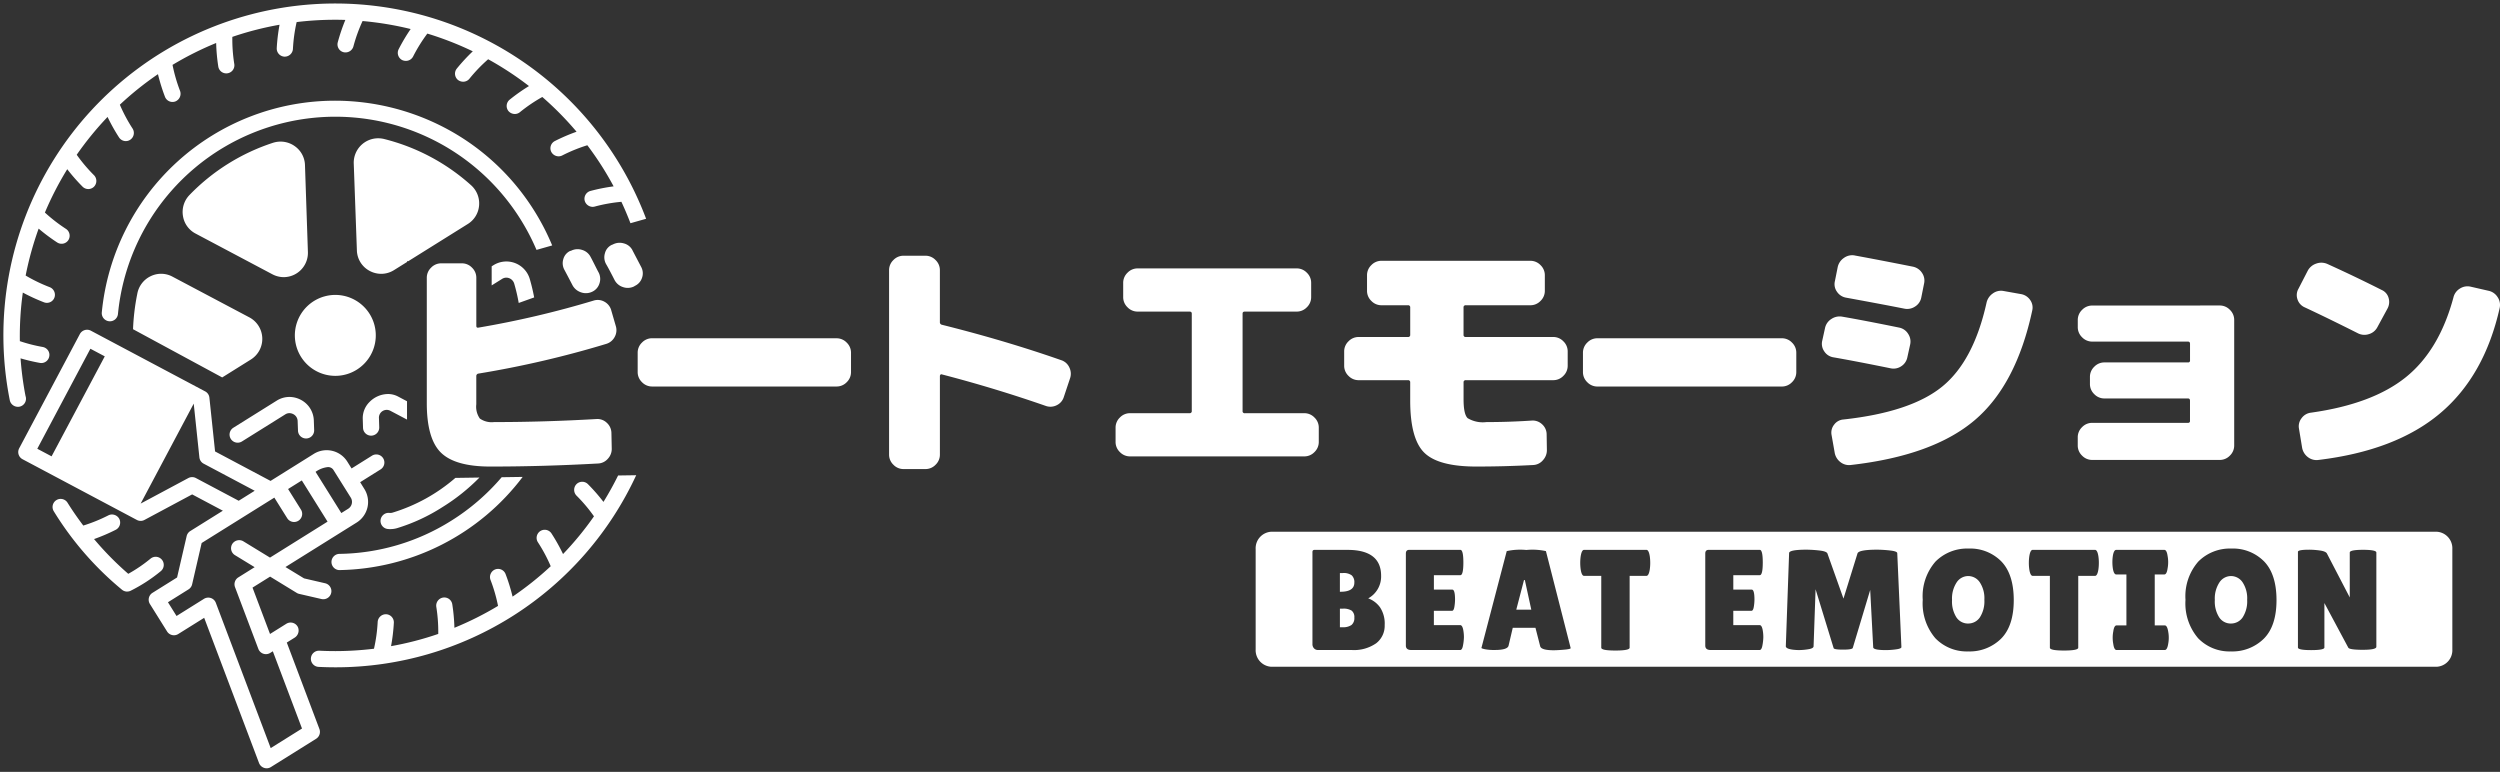 <svg xmlns="http://www.w3.org/2000/svg" width="352.536" height="108.842" viewBox="0 0 352.536 108.842">
  <rect x="0" y="0" width="352.536" height="108.842" fill="#333333" stroke="none"/>
  <g id="logo_wht" transform="translate(-873.968 -318.817)">
    <path id="中マド_3" data-name="中マド 3" d="M-1879.226-7801.185h-164.365a2.333,2.333,0,0,1-2.192-2.447v-14.143a2.334,2.334,0,0,1,2.192-2.449h164.365a2.334,2.334,0,0,1,2.192,2.449v14.143A2.333,2.333,0,0,1-1879.226-7801.185Zm-28.972-16.668a6.28,6.28,0,0,0-4.659,1.835,7.429,7.429,0,0,0-1.806,5.4,7.548,7.548,0,0,0,1.786,5.417,6.146,6.146,0,0,0,4.618,1.855,6.31,6.31,0,0,0,4.63-1.786c1.192-1.184,1.8-3.016,1.8-5.446s-.59-4.269-1.755-5.466A6.165,6.165,0,0,0-1908.2-7817.853Zm-37.056,0a6.289,6.289,0,0,0-4.661,1.835,7.43,7.43,0,0,0-1.8,5.4,7.555,7.555,0,0,0,1.784,5.417,6.155,6.155,0,0,0,4.62,1.855,6.31,6.31,0,0,0,4.63-1.786c1.192-1.184,1.8-3.017,1.8-5.446s-.591-4.267-1.756-5.466A6.163,6.163,0,0,0-1945.254-7817.853Zm9.048.183c-.228,0-.391.312-.485.926a6.632,6.632,0,0,0-.061.909,6.577,6.577,0,0,0,.061.907c.094.616.257.928.485.928h2.42v10.127c0,.268.672.4,2,.4s2-.136,2-.4V-7814h2.361c.227,0,.389-.312.483-.928a6.558,6.558,0,0,0,.061-.907,6.612,6.612,0,0,0-.061-.909c-.094-.615-.256-.926-.483-.926Zm-63.261,0c-.228,0-.391.312-.485.926a6.612,6.612,0,0,0-.061.909,6.558,6.558,0,0,0,.061.907c.093.616.256.928.485.928h2.42v10.127c0,.268.672.4,2,.4s2-.136,2-.4V-7814h2.361c.227,0,.389-.312.483-.928a6.577,6.577,0,0,0,.061-.907,6.632,6.632,0,0,0-.061-.909c-.094-.615-.256-.926-.483-.926Zm-10.066,10.993h3.207l.665,2.6c.094.375.732.565,1.9.565.36,0,.842-.026,1.474-.081.615-.052.926-.127.926-.222l-3.49-13.677a8.9,8.9,0,0,0-2.763-.161,8.9,8.9,0,0,0-2.763.161l-3.57,13.658c0,.039.156.1.463.171a6.725,6.725,0,0,0,1.433.112c1.2,0,1.855-.21,1.937-.626l.585-2.5Zm112.32-11.014c-1.057,0-1.594.1-1.594.3v13.495c0,.241.627.363,1.865.363s1.866-.122,1.866-.363v-6.274l3.37,6.294c.107.2.8.3,2.057.3s1.9-.143,1.9-.424v-13.292c0-.254-.631-.383-1.876-.383s-1.874.129-1.874.383v6.333l-3.229-6.211c-.121-.2-.463-.34-1.019-.414A11.227,11.227,0,0,0-1897.213-7817.692Zm-61.912,5.675h0l.424,8.082c0,.268.6.4,1.8.4a10.789,10.789,0,0,0,1.391-.1c.522-.067.787-.175.787-.322l-.585-13.234c0-.189-.34-.317-1.038-.393a17.066,17.066,0,0,0-1.786-.112c-1.728,0-2.664.177-2.783.526l-1.978,6.373-2.259-6.353c-.081-.216-.463-.358-1.17-.434a17.2,17.2,0,0,0-1.776-.112c-1.633,0-2.461.163-2.461.484l-.463,13.112c-.014.241.305.411.948.5a7.171,7.171,0,0,0,.958.061,8.7,8.7,0,0,0,1.242-.112c.494-.074.752-.213.765-.412l.283-8.051,2.542,8.292c.027.147.475.222,1.331.222s1.319-.081,1.372-.241Zm34.74,5c-.229,0-.385.292-.465.868a4.727,4.727,0,0,0-.08.868,4.685,4.685,0,0,0,.08.865c.08.577.237.87.465.87h6.8c.227,0,.389-.292.483-.87a4.524,4.524,0,0,0,.08-.865,4.565,4.565,0,0,0-.08-.868c-.094-.576-.256-.868-.483-.868H-1919v-7.183h1.352c.227,0,.383-.291.463-.865a4.725,4.725,0,0,0,.08-.87,4.675,4.675,0,0,0-.08-.866c-.08-.575-.236-.867-.463-.867h-6.779c-.229,0-.391.292-.483.867a5.979,5.979,0,0,0-.061.866,6.043,6.043,0,0,0,.061.87c.092.574.254.865.483.865h1.433v7.183Zm-57.532-10.651c-.309,0-.465.176-.465.524v12.971c0,.416.258.626.767.626h6.9c.188,0,.324-.231.4-.687a6.751,6.751,0,0,0,.12-1.119,5.394,5.394,0,0,0-.059-.818c-.083-.6-.235-.887-.465-.887h-3.711v-2.018h2.561c.161,0,.273-.193.334-.575a6.472,6.472,0,0,0,.09-1c0-.937-.129-1.411-.383-1.411h-2.6v-2.037h3.731c.281,0,.424-.6.424-1.786s-.143-1.784-.424-1.784Zm-42.222,0c-.307,0-.463.176-.463.524v12.971c0,.416.258.626.765.626h6.9c.188,0,.324-.231.4-.687a6.7,6.7,0,0,0,.122-1.119,5.394,5.394,0,0,0-.061-.818c-.08-.589-.237-.887-.465-.887h-3.711v-2.018h2.563c.16,0,.271-.193.332-.575a6.472,6.472,0,0,0,.09-1c0-.937-.129-1.411-.383-1.411h-2.6v-2.037h3.733c.281,0,.424-.6.424-1.786s-.143-1.784-.424-1.784Zm-13.273,0a.418.418,0,0,0-.292.071.422.422,0,0,0-.071.292v12.91a.852.852,0,0,0,.222.614.747.747,0,0,0,.565.234h4.759a5.468,5.468,0,0,0,3.44-.95,3.113,3.113,0,0,0,1.2-2.571,4.144,4.144,0,0,0-.665-2.512,3.592,3.592,0,0,0-1.655-1.25,3.513,3.513,0,0,0,1.817-3.187c0-2.422-1.589-3.65-4.722-3.65Zm3.872,10.912h-.363v-2.622h.424a2.1,2.1,0,0,1,1.24.283,1.171,1.171,0,0,1,.373.989,1.246,1.246,0,0,1-.4,1.028A2.048,2.048,0,0,1-2033.541-7806.758Zm125.282-.524a1.948,1.948,0,0,1-1.643-.858,4.141,4.141,0,0,1-.626-2.461,4.139,4.139,0,0,1,.656-2.491,1.963,1.963,0,0,1,1.623-.887,1.98,1.98,0,0,1,1.625.866,4.075,4.075,0,0,1,.656,2.483,4.166,4.166,0,0,1-.636,2.48A1.969,1.969,0,0,1-1908.259-7807.282Zm-37.056,0a1.955,1.955,0,0,1-1.645-.858,4.153,4.153,0,0,1-.624-2.461,4.137,4.137,0,0,1,.656-2.491,1.958,1.958,0,0,1,1.623-.887,1.973,1.973,0,0,1,1.623.866,4.073,4.073,0,0,1,.656,2.483,4.17,4.17,0,0,1-.634,2.48A1.97,1.97,0,0,1-1945.315-7807.282Zm-61.6-1.957h-2.118l1.089-4.176h.12l.908,4.175Zm-26.89-2.522h-.1v-2.642h.424a1.9,1.9,0,0,1,1.24.322,1.3,1.3,0,0,1,.373,1.029C-2031.866-7812.2-2032.517-7811.761-2033.8-7811.761Z" transform="translate(3096.817 8214.024)" fill="#fff"/>
    <path id="中マド_3_-_アウトライン" data-name="中マド 3 - アウトライン" d="M-1879.226-7800.685h-164.365a2.832,2.832,0,0,1-2.692-2.947v-14.143a2.833,2.833,0,0,1,2.692-2.949h164.365a2.833,2.833,0,0,1,2.692,2.949v14.143A2.832,2.832,0,0,1-1879.226-7800.685Zm-164.365-19.039a1.837,1.837,0,0,0-1.692,1.949v14.143a1.835,1.835,0,0,0,1.692,1.947h164.365a1.835,1.835,0,0,0,1.692-1.947v-14.143a1.837,1.837,0,0,0-1.692-1.949Zm135.332,16.875a6.629,6.629,0,0,1-4.979-2.008,8.024,8.024,0,0,1-1.926-5.763,7.9,7.9,0,0,1,1.949-5.748,6.762,6.762,0,0,1,5.016-1.984,6.648,6.648,0,0,1,4.969,1.957c1.258,1.294,1.9,3.25,1.9,5.814s-.654,4.52-1.943,5.8A6.793,6.793,0,0,1-1908.259-7802.849Zm.061-14.5a5.8,5.8,0,0,0-4.3,1.686,6.958,6.958,0,0,0-1.662,5.047,7.076,7.076,0,0,0,1.646,5.07,5.663,5.663,0,0,0,4.258,1.7,5.826,5.826,0,0,0,4.277-1.641c1.094-1.086,1.648-2.8,1.648-5.092a7.129,7.129,0,0,0-1.613-5.117A5.684,5.684,0,0,0-1908.2-7817.353Zm-37.117,14.5a6.637,6.637,0,0,1-4.98-2.008,8.029,8.029,0,0,1-1.924-5.763,7.9,7.9,0,0,1,1.947-5.748,6.772,6.772,0,0,1,5.018-1.984,6.646,6.646,0,0,1,4.967,1.957c1.259,1.3,1.9,3.251,1.9,5.814s-.654,4.52-1.943,5.8A6.792,6.792,0,0,1-1945.315-7802.849Zm.061-14.5a5.806,5.806,0,0,0-4.305,1.686,6.957,6.957,0,0,0-1.66,5.046,7.084,7.084,0,0,0,1.645,5.07,5.674,5.674,0,0,0,4.26,1.7,5.826,5.826,0,0,0,4.277-1.641c1.094-1.087,1.648-2.8,1.648-5.092A7.128,7.128,0,0,0-1941-7815.7,5.681,5.681,0,0,0-1945.254-7817.353Zm13.465,14.384a8.548,8.548,0,0,1-1.6-.111c-.412-.083-.9-.289-.9-.793v-9.627h-1.92c-.774,0-.928-1.019-.979-1.353v-.006a7.072,7.072,0,0,1-.066-.976,7.144,7.144,0,0,1,.066-.978v-.006c.051-.334.206-1.351.979-1.351h8.775c.771,0,.926,1.017.977,1.351v.006a7.109,7.109,0,0,1,.066.978,7.042,7.042,0,0,1-.066.976v.006c-.051.334-.205,1.353-.977,1.353h-1.861v9.627c0,.278-.156.642-.9.793A8.534,8.534,0,0,1-1931.789-7802.969Zm-1.5-1.114a6.352,6.352,0,0,0,1.5.114,6.338,6.338,0,0,0,1.5-.114V-7814.5h2.726a2.114,2.114,0,0,0,.123-.5,6.077,6.077,0,0,0,.056-.835,6.125,6.125,0,0,0-.056-.836,2.12,2.12,0,0,0-.123-.5h-8.507a2.1,2.1,0,0,0-.123.5,6.136,6.136,0,0,0-.056.836,6.075,6.075,0,0,0,.056.834,2.1,2.1,0,0,0,.123.5h2.787Zm-61.763,1.114a8.548,8.548,0,0,1-1.6-.111c-.412-.083-.9-.289-.9-.793v-9.627h-1.92c-.774,0-.928-1.019-.979-1.353v-.006a7.047,7.047,0,0,1-.066-.976,7.114,7.114,0,0,1,.066-.978v-.006c.051-.334.206-1.351.979-1.351h8.775c.771,0,.926,1.017.977,1.351v.006a7.139,7.139,0,0,1,.066.978,7.072,7.072,0,0,1-.066.976v.006c-.051.334-.206,1.353-.977,1.353h-1.861v9.627c0,.278-.156.642-.9.793A8.534,8.534,0,0,1-1995.05-7802.969Zm-1.5-1.114a6.352,6.352,0,0,0,1.5.114,6.337,6.337,0,0,0,1.5-.114V-7814.5h2.726a2.113,2.113,0,0,0,.123-.5,6.075,6.075,0,0,0,.056-.834,6.131,6.131,0,0,0-.056-.836,2.111,2.111,0,0,0-.123-.5h-8.507a2.091,2.091,0,0,0-.123.5,6.1,6.1,0,0,0-.056.836,6.063,6.063,0,0,0,.056.834,2.09,2.09,0,0,0,.123.5h2.787Zm-7.218,1.073c-.921,0-2.17-.1-2.381-.944l-.568-2.224h-2.422l-.493,2.109c-.189.914-1.474,1.02-2.426,1.02a7.069,7.069,0,0,1-1.549-.125c-.378-.091-.847-.2-.847-.657v-.064l.016-.062,3.562-13.625c.029-.171.151-.395.575-.469a5.162,5.162,0,0,1,.572-.058c.47-.027,1.16-.041,2.108-.041s1.638.013,2.108.041a5.165,5.165,0,0,1,.572.058c.425.075.547.3.575.471l3.5,13.706v.063c0,.6-.767.667-1.384.72C-2002.9-7803.037-2003.392-7803.01-2003.766-7803.01Zm-1.418-1.214c.053.041.342.214,1.418.214.345,0,.813-.026,1.431-.079.156-.013.278-.027.372-.04l-3.307-12.961c-.276-.027-.909-.061-2.349-.061s-2.076.034-2.351.062l-3.384,12.946a6.268,6.268,0,0,0,1.3.094c1.152,0,1.413-.2,1.45-.238h0l.586-2.506.093-.381h3.988Zm108.241,1.194a8.235,8.235,0,0,1-1.492-.1c-.4-.077-.873-.272-.873-.763v-13.495c0-.258.14-.592.807-.719a7.238,7.238,0,0,1,1.287-.085,11.717,11.717,0,0,1,1.529.116,1.764,1.764,0,0,1,1.381.652l.015.027,2.285,4.4v-4.287c0-.273.151-.629.871-.776a7.922,7.922,0,0,1,1.5-.106,7.938,7.938,0,0,1,1.505.106c.72.147.871.5.871.776V-7804c0,.279-.15.646-.867.806a7.367,7.367,0,0,1-1.529.119c-1.846,0-2.3-.2-2.5-.567l-2.429-4.537v4.281c0,.271-.151.623-.873.763A8.248,8.248,0,0,1-1896.942-7803.03Zm-1.365-1.095a6.556,6.556,0,0,0,1.365.095,6.572,6.572,0,0,0,1.366-.095v-8.036l4.262,7.961a6.231,6.231,0,0,0,1.664.128,5.462,5.462,0,0,0,1.4-.115v-12.883a6.147,6.147,0,0,0-1.376-.1,6.178,6.178,0,0,0-1.374.1v8.161l-4.154-7.991a1.509,1.509,0,0,0-.66-.185,10.732,10.732,0,0,0-1.4-.107,6.4,6.4,0,0,0-1.094.066Zm-58.6,1.095c-.8,0-2.278,0-2.3-.889l-.273-5.206-1.637,5.448c-.161.489-.8.585-1.847.585-.913,0-1.68-.045-1.814-.594l-1.663-5.424-.179,5.089c-.032.465-.432.759-1.19.873a9.215,9.215,0,0,1-1.317.117,7.68,7.68,0,0,1-1.024-.065h-.006c-.94-.137-1.4-.48-1.375-1.021l.463-13.1c.006-.426.349-.71,1.021-.842a10.641,10.641,0,0,1,1.94-.131,17.658,17.658,0,0,1,1.829.115c.671.072,1.384.218,1.585.756l0,.007,1.756,4.938,1.537-4.951c.177-.519.8-.865,3.256-.865a17.537,17.537,0,0,1,1.839.115c.479.051,1.472.158,1.485.875l.585,13.248c0,.661-.889.775-1.224.818A11.275,11.275,0,0,1-1956.9-7803.03Zm-1.306-1.106a5.207,5.207,0,0,0,1.306.106,10.279,10.279,0,0,0,1.326-.1,3.024,3.024,0,0,0,.342-.06l-.565-12.791a3.474,3.474,0,0,0-.6-.1,16.58,16.58,0,0,0-1.732-.109,5.809,5.809,0,0,0-2.329.248l-2.4,7.733-2.739-7.7a2.331,2.331,0,0,0-.775-.168,16.711,16.711,0,0,0-1.723-.109,6.978,6.978,0,0,0-1.967.167l-.453,12.816a2.184,2.184,0,0,0,.512.123,6.732,6.732,0,0,0,.889.056,8.181,8.181,0,0,0,1.168-.106,1.749,1.749,0,0,0,.345-.08l.382-10.884,3.359,10.958a5.6,5.6,0,0,0,.909.051,4.983,4.983,0,0,0,.946-.061l2.543-8.463.824.2Zm40.623,1.087h-6.8c-.515,0-.838-.434-.959-1.289a5.2,5.2,0,0,1-.087-.946,5.224,5.224,0,0,1,.087-.948c.121-.854.444-1.288.959-1.288h.891v-6.183h-.933c-.511,0-.84-.433-.977-1.286V-7815a6.549,6.549,0,0,1-.066-.942,6.469,6.469,0,0,1,.066-.938v-.006c.136-.855.465-1.289.977-1.289h6.779c.514,0,.836.433.957,1.286a5.186,5.186,0,0,1,.087.947,5.231,5.231,0,0,1-.087.95c-.121.853-.443,1.285-.957,1.285h-.852v6.183h.913c.507,0,.836.431.975,1.28a5.075,5.075,0,0,1,.088.956,5.033,5.033,0,0,1-.088.954C-1916.752-7803.48-1917.08-7803.049-1917.587-7803.049Zm-6.667-1h6.541a1.9,1.9,0,0,0,.116-.45l0-.016a4.024,4.024,0,0,0,.071-.77,4.064,4.064,0,0,0-.071-.772l0-.015a1.877,1.877,0,0,0-.115-.448h-1.787v-8.183h1.72a1.891,1.891,0,0,0,.1-.434l0-.023a4.22,4.22,0,0,0,.072-.777,4.175,4.175,0,0,0-.072-.773l0-.024a1.9,1.9,0,0,0-.1-.436h-6.522a1.852,1.852,0,0,0-.114.444,5.479,5.479,0,0,0-.055.789,5.54,5.54,0,0,0,.055.794,1.84,1.84,0,0,0,.113.44h1.808v8.183h-1.76a1.882,1.882,0,0,0-.1.437l0,.023a4.231,4.231,0,0,0-.072.776,4.2,4.2,0,0,0,.072.773l0,.023A1.887,1.887,0,0,0-1924.254-7804.049Zm-50.463,1h-6.9a1.111,1.111,0,0,1-1.267-1.126v-12.971a.933.933,0,0,1,.965-1.024h7.22c.226,0,.632.108.8.833a6.615,6.615,0,0,1,.12,1.452,6.622,6.622,0,0,1-.12,1.453c-.172.725-.578.833-.8.833h-3.231v1.037h2.1c.214,0,.6.094.769.724a4.736,4.736,0,0,1,.114,1.188,6.961,6.961,0,0,1-.1,1.078c-.131.824-.522,1-.827,1h-2.061v1.018h3.211c.775,0,.914.987.96,1.315a5.9,5.9,0,0,1,.064.89,7.228,7.228,0,0,1-.127,1.205C-1973.949-7803.419-1974.251-7803.049-1974.717-7803.049Zm-7.154-1.041a.519.519,0,0,0,.256.041h6.743a1.691,1.691,0,0,0,.068-.274,6.27,6.27,0,0,0,.112-1.032,4.9,4.9,0,0,0-.053-.742v-.007a2.059,2.059,0,0,0-.1-.456h-4.078v-3.018h2.87c.01-.038.021-.088.031-.153a5.989,5.989,0,0,0,.084-.921,3.923,3.923,0,0,0-.075-.911h-2.91v-3.037h4.046a4.985,4.985,0,0,0,.109-1.286,4.966,4.966,0,0,0-.109-1.284h-7c0,.007,0,.015,0,.024v12.971a.216.216,0,0,0,.012.085Zm-35.067,1.041h-6.9a1.11,1.11,0,0,1-1.265-1.126v-12.971a.932.932,0,0,1,.963-1.024h7.223c.226,0,.632.108.8.833a6.6,6.6,0,0,1,.12,1.452,6.614,6.614,0,0,1-.12,1.453c-.172.725-.577.833-.8.833h-3.233v1.037h2.1c.214,0,.6.094.769.724a4.736,4.736,0,0,1,.114,1.188,6.961,6.961,0,0,1-.1,1.078c-.131.824-.521,1-.825,1h-2.063v1.018h3.211c.517,0,.84.443.96,1.316a5.9,5.9,0,0,1,.066.89,7.167,7.167,0,0,1-.129,1.205C-2016.171-7803.419-2016.472-7803.049-2016.939-7803.049Zm-7.152-1.041a.518.518,0,0,0,.254.041h6.743a1.694,1.694,0,0,0,.068-.274,6.235,6.235,0,0,0,.114-1.032,4.9,4.9,0,0,0-.055-.742v-.009a1.965,1.965,0,0,0-.1-.455h-4.077v-3.018h2.87c.01-.038.021-.088.031-.153a5.989,5.989,0,0,0,.084-.921,3.923,3.923,0,0,0-.075-.911h-2.91v-3.037h4.048a4.979,4.979,0,0,0,.109-1.286,4.975,4.975,0,0,0-.109-1.284h-7c0,.007,0,.015,0,.024v12.971a.217.217,0,0,0,.012.085Zm-8.138,1.041h-4.759a1.245,1.245,0,0,1-.928-.39,1.35,1.35,0,0,1-.359-.958v-12.91a.9.9,0,0,1,.217-.646.879.879,0,0,1,.646-.217h4.6c4.316,0,5.222,2.257,5.222,4.15a3.991,3.991,0,0,1-1.36,3.107,4.215,4.215,0,0,1,1.1,1.031,4.619,4.619,0,0,1,.765,2.812,3.591,3.591,0,0,1-1.39,2.963A5.943,5.943,0,0,1-2032.229-7803.049Zm-5.046-14.121v12.773a.348.348,0,0,0,.082.268.248.248,0,0,0,.205.081h4.759a5,5,0,0,0,3.131-.843,2.6,2.6,0,0,0,1.009-2.178,3.672,3.672,0,0,0-.566-2.212,3.1,3.1,0,0,0-1.426-1.08l-.984-.36.9-.539a3.006,3.006,0,0,0,1.575-2.759,2.747,2.747,0,0,0-.992-2.338,5.286,5.286,0,0,0-3.23-.812Zm3.735,10.912h-.863v-3.622h.924a2.516,2.516,0,0,1,1.543.385,1.635,1.635,0,0,1,.57,1.387,1.713,1.713,0,0,1-.589,1.418A2.512,2.512,0,0,1-2033.541-7806.258Zm.137-2.622v1.619a1.407,1.407,0,0,0,.824-.211.787.787,0,0,0,.213-.637c0-.171-.023-.476-.174-.59A1.505,1.505,0,0,0-2033.4-7808.88Zm125.145,2.1a2.454,2.454,0,0,1-2.047-1.063,4.614,4.614,0,0,1-.722-2.755,4.614,4.614,0,0,1,.754-2.788,2.468,2.468,0,0,1,2.025-1.09,2.487,2.487,0,0,1,2.024,1.064,4.548,4.548,0,0,1,.757,2.785,4.639,4.639,0,0,1-.733,2.776A2.476,2.476,0,0,1-1908.259-7806.782Zm.01-6.7a1.47,1.47,0,0,0-1.221.684,3.666,3.666,0,0,0-.558,2.194,3.673,3.673,0,0,0,.53,2.166,1.454,1.454,0,0,0,1.239.653,1.475,1.475,0,0,0,1.251-.663,3.7,3.7,0,0,0,.539-2.185,3.607,3.607,0,0,0-.555-2.182A1.485,1.485,0,0,0-1908.249-7813.479Zm-37.066,6.7a2.462,2.462,0,0,1-2.048-1.062,4.627,4.627,0,0,1-.721-2.756,4.614,4.614,0,0,1,.754-2.789,2.464,2.464,0,0,1,2.025-1.089,2.48,2.48,0,0,1,2.022,1.065,4.546,4.546,0,0,1,.756,2.784,4.644,4.644,0,0,1-.73,2.776A2.476,2.476,0,0,1-1945.315-7806.782Zm.01-6.7a1.466,1.466,0,0,0-1.22.683,3.666,3.666,0,0,0-.558,2.195,3.684,3.684,0,0,0,.528,2.167,1.46,1.46,0,0,0,1.241.652,1.475,1.475,0,0,0,1.251-.663,3.7,3.7,0,0,0,.537-2.185,3.6,3.6,0,0,0-.554-2.181A1.48,1.48,0,0,0-1945.305-7813.479Zm-61.607,4.74h-2.765l1.35-5.176h.909l.993,4.563.15.612Zm-1.471-1h.85l-.387-1.777Zm-25.419-1.522h-.6v-3.642h.924a2.32,2.32,0,0,1,1.569.445,1.77,1.77,0,0,1,.544,1.406C-2031.366-7812.383-2031.683-7811.261-2033.8-7811.261Zm.4-2.641v1.625c1.037-.094,1.037-.562,1.037-.774a.892.892,0,0,0-.2-.651A1.329,1.329,0,0,0-2033.4-7813.9Z" transform="translate(3096.817 8214.024)" fill="rgba(0,0,0,0)"/>
    <path id="パス_101" data-name="パス 101" d="M30.713-9.782a1.96,1.96,0,0,1,1.433.609,1.961,1.961,0,0,1,.609,1.433v2.006A1.961,1.961,0,0,1,32.146-4.3a1.961,1.961,0,0,1-1.433.609H6.142A1.961,1.961,0,0,1,4.709-4.3,1.961,1.961,0,0,1,4.1-5.735V-7.741a1.961,1.961,0,0,1,.609-1.433,1.961,1.961,0,0,1,1.433-.609h8.382a.285.285,0,0,0,.322-.322V-23.823q0-.287-.322-.287H7.216a1.961,1.961,0,0,1-1.433-.609,1.961,1.961,0,0,1-.609-1.433v-2.006a1.961,1.961,0,0,1,.609-1.433A1.961,1.961,0,0,1,7.216-30.2H29.639a1.961,1.961,0,0,1,1.433.609,1.961,1.961,0,0,1,.609,1.433v2.006a1.961,1.961,0,0,1-.609,1.433,1.961,1.961,0,0,1-1.433.609H22.332q-.322,0-.322.287V-10.1a.285.285,0,0,0,.322.322Zm35.1-10.746a1.961,1.961,0,0,1,1.433.609,1.961,1.961,0,0,1,.609,1.433v2.006a1.961,1.961,0,0,1-.609,1.433,1.961,1.961,0,0,1-1.433.609H53.494a.285.285,0,0,0-.322.322v2.364q0,2.113.573,2.668a4.154,4.154,0,0,0,2.651.555q3.188,0,6.412-.215a1.925,1.925,0,0,1,1.433.519,1.91,1.91,0,0,1,.645,1.379L64.92-4.66a2.069,2.069,0,0,1-.537,1.486,1.9,1.9,0,0,1-1.4.7q-4.012.215-8.023.215-5.337,0-7.325-1.952t-1.988-7.361v-2.543a.285.285,0,0,0-.322-.322H38.378a1.961,1.961,0,0,1-1.433-.609,1.961,1.961,0,0,1-.609-1.433v-2.006a1.961,1.961,0,0,1,.609-1.433,1.961,1.961,0,0,1,1.433-.609h6.949a.285.285,0,0,0,.322-.322v-3.833a.285.285,0,0,0-.322-.322H41.6a1.961,1.961,0,0,1-1.433-.609,1.961,1.961,0,0,1-.609-1.433v-2.185a1.961,1.961,0,0,1,.609-1.433,1.961,1.961,0,0,1,1.433-.609h20.99a1.961,1.961,0,0,1,1.433.609,1.961,1.961,0,0,1,.609,1.433v2.185a1.961,1.961,0,0,1-.609,1.433,1.961,1.961,0,0,1-1.433.609h-9.1a.285.285,0,0,0-.322.322v3.833a.285.285,0,0,0,.322.322Zm32.237.179a1.961,1.961,0,0,1,1.433.609,1.961,1.961,0,0,1,.609,1.433v2.722a1.961,1.961,0,0,1-.609,1.433,1.961,1.961,0,0,1-1.433.609h-26a1.961,1.961,0,0,1-1.433-.609,1.961,1.961,0,0,1-.609-1.433v-2.722a1.961,1.961,0,0,1,.609-1.433,1.961,1.961,0,0,1,1.433-.609Zm33.705-6.232a1.957,1.957,0,0,1,1.307.824,1.822,1.822,0,0,1,.3,1.5q-2.257,10.495-8.131,15.474t-17.408,6.3a1.976,1.976,0,0,1-1.522-.412,2.134,2.134,0,0,1-.806-1.379l-.43-2.436a1.784,1.784,0,0,1,.358-1.451,1.789,1.789,0,0,1,1.325-.734q9.492-1.039,13.915-4.638t6.25-11.8a2.144,2.144,0,0,1,.878-1.325,1.945,1.945,0,0,1,1.522-.358ZM113.346-16.122q-4.907-1-8.023-1.54a1.877,1.877,0,0,1-1.289-.842,1.844,1.844,0,0,1-.287-1.486l.394-1.791a1.989,1.989,0,0,1,.9-1.289,2.08,2.08,0,0,1,1.54-.322q3.116.537,8.023,1.54a1.926,1.926,0,0,1,1.272.9,1.933,1.933,0,0,1,.269,1.5l-.394,1.791a1.942,1.942,0,0,1-.878,1.272A1.949,1.949,0,0,1,113.346-16.122Zm-5.015-15.9q3.152.573,8.2,1.576a2.007,2.007,0,0,1,1.289.878,1.909,1.909,0,0,1,.287,1.522l-.394,1.97a1.926,1.926,0,0,1-.9,1.272,2,2,0,0,1-1.54.269q-2.686-.537-8.167-1.54a1.939,1.939,0,0,1-1.272-.824,1.822,1.822,0,0,1-.3-1.5l.394-1.97a2.074,2.074,0,0,1,.878-1.307A1.984,1.984,0,0,1,108.332-32.026ZM159.8-24.97a1.961,1.961,0,0,1,1.433.609,1.961,1.961,0,0,1,.609,1.433V-5.234a1.961,1.961,0,0,1-.609,1.433,1.96,1.96,0,0,1-1.433.609H141.822a1.961,1.961,0,0,1-1.433-.609,1.96,1.96,0,0,1-.609-1.433V-6.38a1.96,1.96,0,0,1,.609-1.433,1.961,1.961,0,0,1,1.433-.609h13.5a.253.253,0,0,0,.287-.287v-2.83q0-.322-.287-.322H143.541a1.961,1.961,0,0,1-1.433-.609A1.96,1.96,0,0,1,141.5-13.9v-1a1.96,1.96,0,0,1,.609-1.433,1.961,1.961,0,0,1,1.433-.609h11.784a.253.253,0,0,0,.287-.287v-2.328q0-.322-.287-.322h-13.5a1.961,1.961,0,0,1-1.433-.609,1.96,1.96,0,0,1-.609-1.433v-1a1.96,1.96,0,0,1,.609-1.433,1.961,1.961,0,0,1,1.433-.609Zm11.963.251a1.838,1.838,0,0,1-1-1.128,1.8,1.8,0,0,1,.143-1.486l1.289-2.507a2.1,2.1,0,0,1,1.218-1.039,2.1,2.1,0,0,1,1.612.072q3.868,1.755,7.629,3.653a1.721,1.721,0,0,1,.967,1.146,1.948,1.948,0,0,1-.179,1.5l-1.4,2.579a1.967,1.967,0,0,1-1.218,1,2.012,2.012,0,0,1-1.576-.143Q175.061-23.179,171.766-24.719ZM197.7-27.047a1.989,1.989,0,0,1,1.289.9,1.959,1.959,0,0,1,.287,1.54q-2.149,9.564-8.382,14.829T173.736-3.192a1.976,1.976,0,0,1-1.522-.412,2.134,2.134,0,0,1-.806-1.379l-.43-2.615a1.834,1.834,0,0,1,.358-1.469,1.89,1.89,0,0,1,1.325-.788q8.7-1.218,13.4-5.015t6.7-11.247a1.993,1.993,0,0,1,.931-1.254,1.975,1.975,0,0,1,1.5-.251Z" transform="translate(1027.18 386.866)" fill="#fff"/>
    <path id="パス_102" data-name="パス 102" d="M25.229-32.924a2.012,2.012,0,0,1,1.576-.143,1.967,1.967,0,0,1,1.218,1q.215.394.609,1.182t.537,1.039a1.974,1.974,0,0,1,.09,1.54,1.9,1.9,0,0,1-1.021,1.146,2.054,2.054,0,0,1-1.594.072,2.1,2.1,0,0,1-1.2-1.039q-.537-1.039-1.11-2.113a1.931,1.931,0,0,1-.161-1.522,1.781,1.781,0,0,1,.985-1.164Zm8.7-.072q1.182,2.257,1.218,2.328a1.883,1.883,0,0,1,.125,1.54,1.9,1.9,0,0,1-1.021,1.146l-.107.072a2.015,2.015,0,0,1-1.558.09,2.033,2.033,0,0,1-1.2-1.021q-.179-.358-.573-1.11t-.609-1.11a1.969,1.969,0,0,1-.161-1.54,1.785,1.785,0,0,1,.985-1.182l.107-.036a2.068,2.068,0,0,1,1.576-.161A1.9,1.9,0,0,1,33.933-33Zm-3.009,8.417.645,2.221a1.964,1.964,0,0,1-.143,1.558,1.976,1.976,0,0,1-1.182.985,140.434,140.434,0,0,1-18.017,4.191.35.35,0,0,0-.322.358v3.976a2.9,2.9,0,0,0,.5,2.006,2.9,2.9,0,0,0,2.006.5q7.056,0,14.471-.43a1.894,1.894,0,0,1,1.433.537,1.971,1.971,0,0,1,.645,1.4L31-5.093a2.009,2.009,0,0,1-.537,1.469,1.919,1.919,0,0,1-1.4.681q-7.737.43-15.187.43-4.943,0-6.949-1.952t-2.006-7V-29.128a1.961,1.961,0,0,1,.609-1.433,1.961,1.961,0,0,1,1.433-.609h2.9a1.961,1.961,0,0,1,1.433.609,1.961,1.961,0,0,1,.609,1.433v6.77q0,.322.322.251a133.9,133.9,0,0,0,16.19-3.8,1.916,1.916,0,0,1,1.54.143A1.988,1.988,0,0,1,30.924-24.579ZM62.7-20.6a1.961,1.961,0,0,1,1.433.609,1.961,1.961,0,0,1,.609,1.433v2.722a1.961,1.961,0,0,1-.609,1.433A1.961,1.961,0,0,1,62.7-13.8h-26a1.961,1.961,0,0,1-1.433-.609,1.961,1.961,0,0,1-.609-1.433v-2.722a1.961,1.961,0,0,1,.609-1.433,1.961,1.961,0,0,1,1.433-.609Zm31.664,3.08A1.893,1.893,0,0,1,95.523-16.5a2,2,0,0,1,.09,1.594l-.86,2.579a1.9,1.9,0,0,1-1,1.164,1.955,1.955,0,0,1-1.576.09q-7.2-2.507-14.65-4.441a.15.15,0,0,0-.179.054.308.308,0,0,0-.072.2V-4.2a1.961,1.961,0,0,1-.609,1.433,1.961,1.961,0,0,1-1.433.609h-3.08a1.961,1.961,0,0,1-1.433-.609A1.961,1.961,0,0,1,70.11-4.2v-26a1.961,1.961,0,0,1,.609-1.433,1.961,1.961,0,0,1,1.433-.609h3.08a1.961,1.961,0,0,1,1.433.609,1.961,1.961,0,0,1,.609,1.433V-22.9a.36.36,0,0,0,.287.394Q86.479-20.28,94.359-17.522Z" transform="translate(929.231 387.12)" fill="#fff"/>
    <g id="グループ_34" data-name="グループ 34" transform="translate(874.468 319.317)">
      <path id="前面オブジェクトで型抜き_2" data-name="前面オブジェクトで型抜き 2" d="M37.1,107.842a1.159,1.159,0,0,1-1.071-.74L28.292,86.621l-3.66,2.287a1.142,1.142,0,0,1-1.573-.364l-2.42-3.872A1.144,1.144,0,0,1,21,83.1l3.471-2.169L25.82,75.1a1.148,1.148,0,0,1,.507-.711l4.6-2.872-4.33-2.3-6.724,3.6a1.125,1.125,0,0,1-.538.137,1.138,1.138,0,0,1-.535-.134L2.68,64.258a1.14,1.14,0,0,1-.473-1.544L10.765,46.6a1.154,1.154,0,0,1,1.017-.6,1.126,1.126,0,0,1,.528.13l16.118,8.56a1.128,1.128,0,0,1,.6.887l.8,7.583,7.824,4.156,6.1-3.814a3.432,3.432,0,0,1,4.719,1.089l.605.969,2.9-1.815a1.142,1.142,0,0,1,1.211,1.936l-2.9,1.816.6.968a3.429,3.429,0,0,1-1.09,4.719L39.753,79.459l2.622,1.6,2.967.687A1.141,1.141,0,0,1,45.079,84a1.111,1.111,0,0,1-.251-.029l-3.147-.726a1.1,1.1,0,0,1-.34-.14l-3.751-2.294-2.481,1.55L37.576,88.9l2.3-1.439a1.142,1.142,0,0,1,1.632.47,1.191,1.191,0,0,1-.479,1.5l-1.086.678,4.6,12.194a1.146,1.146,0,0,1-.462,1.373L37.7,107.667A1.139,1.139,0,0,1,37.1,107.842Zm-8.229-24.07a1.133,1.133,0,0,1,1.066.738l7.736,20.482,4.414-2.759L37.973,91.341l-.368.23a1.141,1.141,0,0,1-1.673-.565l-3.291-8.713a1.144,1.144,0,0,1,.462-1.371l2.307-1.442-2.783-1.7a1.14,1.14,0,0,1-.377-1.568,1.161,1.161,0,0,1,.983-.542,1.134,1.134,0,0,1,.588.165l3.753,2.294,8.116-5.071-3.63-5.81-1.937,1.211,1.815,2.9A1.142,1.142,0,1,1,40,72.572l-1.815-2.9-10.249,6.4L26.592,81.9a1.135,1.135,0,0,1-.508.711l-2.9,1.815,1.21,1.937,3.872-2.42A1.145,1.145,0,0,1,28.869,83.772ZM45.738,65.365A3.617,3.617,0,0,0,44,66.038l3.631,5.809.968-.605a1.144,1.144,0,0,0,.364-1.573L46.538,65.8A.886.886,0,0,0,45.738,65.365Zm-18.918-8.95h0l-7.487,14.1,6.724-3.6a1.132,1.132,0,0,1,1.073,0l6.031,3.2,2.256-1.41-7.2-3.821a1.139,1.139,0,0,1-.6-.888l-.8-7.583ZM12.247,48.677,4.758,62.78l2.016,1.07,7.5-14.1ZM46.821,93.6c-.8,0-1.605-.02-2.406-.06a1.142,1.142,0,0,1,.057-2.282l.059,0c.739.038,1.49.057,2.233.057a45.372,45.372,0,0,0,5.473-.335,22.325,22.325,0,0,0,.522-3.788,1.16,1.16,0,0,1,1.17-1.075h.034a1.146,1.146,0,0,1,1.075,1.2,26.143,26.143,0,0,1-.393,3.3A44.194,44.194,0,0,0,61.3,88.892a22.151,22.151,0,0,0-.277-3.827,1.155,1.155,0,0,1,.955-1.3,1.173,1.173,0,0,1,.174-.013,1.135,1.135,0,0,1,1.127.968,25.871,25.871,0,0,1,.3,3.308,44.8,44.8,0,0,0,6.151-3.087,22.094,22.094,0,0,0-1.064-3.673,1.156,1.156,0,0,1,.665-1.471,1.144,1.144,0,0,1,.4-.074,1.131,1.131,0,0,1,1.066.737,26.233,26.233,0,0,1,.983,3.174,44.727,44.727,0,0,0,5.379-4.289,22.125,22.125,0,0,0-1.808-3.381,1.142,1.142,0,0,1,.961-1.758,1.138,1.138,0,0,1,.959.524,25.879,25.879,0,0,1,1.625,2.9,44.333,44.333,0,0,0,4.363-5.32,22.1,22.1,0,0,0-2.47-2.928,1.156,1.156,0,0,1,.008-1.614,1.141,1.141,0,0,1,1.614.007,26.249,26.249,0,0,1,2.187,2.5c.741-1.2,1.436-2.453,2.063-3.724l2.552-.038A46.686,46.686,0,0,1,46.821,93.6Zm-29.4-10.678a1.151,1.151,0,0,1-.716-.26l-.029-.023A44.58,44.58,0,0,1,7.086,71.6a1.142,1.142,0,0,1,1.937-1.211c.668,1.07,1.395,2.124,2.222,3.222a22.226,22.226,0,0,0,3.546-1.443,1.1,1.1,0,0,1,.5-.118,1.179,1.179,0,0,1,1.034.625,1.146,1.146,0,0,1-.505,1.533,25.946,25.946,0,0,1-3.057,1.309,44.068,44.068,0,0,0,4.825,4.9,20.9,20.9,0,0,0,3.143-2.143,1.15,1.15,0,0,1,.725-.26,1.144,1.144,0,0,1,.714,2.032,22.548,22.548,0,0,1-4.285,2.778A1.18,1.18,0,0,1,17.423,82.919Zm29.949-3.03h-.008a1.144,1.144,0,0,1-.016-2.287,30.375,30.375,0,0,0,15.77-4.664,30.721,30.721,0,0,0,7.129-6.146l2.96-.044A33.072,33.072,0,0,1,47.371,79.889Zm7.182-5.776a3.4,3.4,0,0,1-.386-.022,1.141,1.141,0,0,1,.124-2.274,1.154,1.154,0,0,1,.137.008.944.944,0,0,0,.107.006,1.187,1.187,0,0,0,.332-.049,24.369,24.369,0,0,0,8.848-4.894l3.395-.05A27.739,27.739,0,0,1,61.906,71a25.659,25.659,0,0,1-6.385,2.969A3.391,3.391,0,0,1,54.553,74.113ZM33.015,61.926a1.142,1.142,0,0,1-.607-2.11l6.119-3.824a3.375,3.375,0,0,1,1.788-.517,3.447,3.447,0,0,1,1.611.407,3.4,3.4,0,0,1,1.827,2.9l.048,1.369a1.139,1.139,0,0,1-.535,1.007,1.169,1.169,0,0,1-.565.174h-.039a1.138,1.138,0,0,1-1.141-1.1l-.05-1.368a1.124,1.124,0,0,0-.613-.963,1.2,1.2,0,0,0-.55-.141,1.064,1.064,0,0,0-.571.168l-6.118,3.824A1.138,1.138,0,0,1,33.015,61.926Zm18.817-.993a1.139,1.139,0,0,1-1.14-1.1l-.038-1.249a3.2,3.2,0,0,1,.92-2.364A3.712,3.712,0,0,1,54.2,55.063a3.013,3.013,0,0,1,1.461.368l1.234.652v2.584l-2.318-1.223a1.129,1.129,0,0,0-.547-.147,1.112,1.112,0,0,0-.58.168,1.1,1.1,0,0,0-.512,1.025l.04,1.268a1.149,1.149,0,0,1-1.106,1.175Zm-49.8-4.065a1.182,1.182,0,0,1-1-.55,1.149,1.149,0,0,1-.152-.384A46.8,46.8,0,0,1,69.122,5.673,46.838,46.838,0,0,1,90.611,30.351l-2.207.626c-.385-1.01-.814-2.025-1.278-3.019a22.053,22.053,0,0,0-3.777.675,1.121,1.121,0,0,1-.282.036,1.177,1.177,0,0,1-1.112-.85,1.145,1.145,0,0,1,.813-1.394,25.885,25.885,0,0,1,3.262-.646c-.474-.886-.976-1.754-1.491-2.578-.677-1.084-1.423-2.167-2.216-3.219a22.3,22.3,0,0,0-3.551,1.445,1.106,1.106,0,0,1-.5.118,1.177,1.177,0,0,1-1.033-.625,1.144,1.144,0,0,1,.505-1.532,25.853,25.853,0,0,1,3.059-1.312,44.415,44.415,0,0,0-4.83-4.9A22.091,22.091,0,0,0,72.8,15.33a1.11,1.11,0,0,1-.7.244,1.192,1.192,0,0,1-.906-.42,1.145,1.145,0,0,1,.177-1.6,25.756,25.756,0,0,1,2.722-1.919,44.457,44.457,0,0,0-5.756-3.78,22.163,22.163,0,0,0-2.65,2.758,1.126,1.126,0,0,1-.876.41,1.2,1.2,0,0,1-.73-.249,1.145,1.145,0,0,1-.162-1.606,26.135,26.135,0,0,1,2.25-2.432,45.02,45.02,0,0,0-6.408-2.5,22.3,22.3,0,0,0-2.012,3.241,1.14,1.14,0,0,1-1.02.609,1.206,1.206,0,0,1-.517-.117,1.146,1.146,0,0,1-.492-1.537,26.137,26.137,0,0,1,1.689-2.839,45.156,45.156,0,0,0-6.782-1.126,22.347,22.347,0,0,0-1.295,3.59,1.158,1.158,0,0,1-1.4.8,1.11,1.11,0,0,1-.686-.522,1.143,1.143,0,0,1-.114-.88A26.006,26.006,0,0,1,48.2,2.31c-.476-.016-.972-.024-1.475-.024a44.819,44.819,0,0,0-5.394.328,22.16,22.16,0,0,0-.524,3.8,1.16,1.16,0,0,1-1.17,1.075H39.6a1.146,1.146,0,0,1-1.075-1.2,25.861,25.861,0,0,1,.395-3.3A44.265,44.265,0,0,0,32.263,4.7a22.065,22.065,0,0,0,.276,3.832A1.14,1.14,0,0,1,31.41,9.848a1.137,1.137,0,0,1-1.128-.968,25.864,25.864,0,0,1-.3-3.318,44.728,44.728,0,0,0-6.152,3.087,22.225,22.225,0,0,0,1.066,3.683,1.169,1.169,0,0,1-.664,1.471,1.147,1.147,0,0,1-.405.074,1.133,1.133,0,0,1-1.066-.737,26.041,26.041,0,0,1-.985-3.18A44.1,44.1,0,0,0,16.4,14.265a22.28,22.28,0,0,0,1.8,3.37,1.155,1.155,0,0,1-.343,1.577,1.106,1.106,0,0,1-.614.186,1.143,1.143,0,0,1-.963-.528,26,26,0,0,1-1.612-2.879,44.681,44.681,0,0,0-4.349,5.333,22.248,22.248,0,0,0,2.443,2.89,1.156,1.156,0,0,1-.008,1.614,1.14,1.14,0,0,1-1.613-.007,25.969,25.969,0,0,1-2.159-2.461,45.24,45.24,0,0,0-3.15,6.113,22.44,22.44,0,0,0,2.978,2.307,1.155,1.155,0,0,1,.329,1.58,1.14,1.14,0,0,1-1.58.328A26.02,26.02,0,0,1,4.95,31.739a45.1,45.1,0,0,0-1.833,6.617A22.406,22.406,0,0,0,6.522,40a1.156,1.156,0,0,1,.649,1.478,1.131,1.131,0,0,1-1.058.728,1.151,1.151,0,0,1-.418-.079,26.129,26.129,0,0,1-2.976-1.37A44.587,44.587,0,0,0,2.3,47.607a22.2,22.2,0,0,0,3.228.823,1.154,1.154,0,0,1,.746.485,1.1,1.1,0,0,1,.172.84,1.139,1.139,0,0,1-1.112.939,1.2,1.2,0,0,1-.216-.02A26.2,26.2,0,0,1,2.4,50.032a44.31,44.31,0,0,0,.7,5.315A1.136,1.136,0,0,1,2.621,56.7,1.111,1.111,0,0,1,2.031,56.869Zm28.8-4.144h0l-12.572-6.8a30.982,30.982,0,0,1,.6-4.995,3.423,3.423,0,0,1,1.88-2.479,3.368,3.368,0,0,1,3.068.055L34.68,44.262a3.435,3.435,0,0,1,.217,5.923l-4.065,2.541ZM46.79,52.5a5.706,5.706,0,1,1,3.017-.866A5.685,5.685,0,0,1,46.79,52.5ZM15,44.809a1.151,1.151,0,0,1-1.146-1.25A33.049,33.049,0,0,1,46.728,13.7a33.419,33.419,0,0,1,15.855,4.013A32.907,32.907,0,0,1,74.859,29.252a33.331,33.331,0,0,1,2.508,4.859l-2.212.628a31.036,31.036,0,0,0-2.231-4.278,30.8,30.8,0,0,0-56.79,13.316A1.14,1.14,0,0,1,15,44.809ZM72.646,42.22h0a25.142,25.142,0,0,0-.63-2.711,1.181,1.181,0,0,0-.719-.782,1.131,1.131,0,0,0-.4-.074,1.118,1.118,0,0,0-.6.179l-1.464.915V37.054l.254-.159a3.437,3.437,0,0,1,5.126,1.971c.242.835.449,1.7.613,2.575l-2.173.778ZM39.513,38.582a3.451,3.451,0,0,1-1.608-.406L27.069,32.431A3.381,3.381,0,0,1,25.3,29.958,3.444,3.444,0,0,1,26.219,27,28.839,28.839,0,0,1,38,19.635a3.513,3.513,0,0,1,1.066-.167,3.434,3.434,0,0,1,1.993.638,3.377,3.377,0,0,1,1.447,2.677l.413,12.257a3.428,3.428,0,0,1-3.411,3.542Zm13.743-.468a3.473,3.473,0,0,1-1.62-.408,3.381,3.381,0,0,1-1.81-2.9l-.443-12.256A3.445,3.445,0,0,1,52.821,19a3.541,3.541,0,0,1,.84.1,28.826,28.826,0,0,1,12.272,6.525,3.442,3.442,0,0,1,1.123,2.884,3.378,3.378,0,0,1-1.6,2.585l-8.373,5.232-.191.021v.1l-1.838,1.148A3.4,3.4,0,0,1,53.256,38.114Z" transform="translate(0 0)" fill="#fff"/>
      <path id="前面オブジェクトで型抜き_2_-_アウトライン" data-name="前面オブジェクトで型抜き 2 - アウトライン" d="M37.1,108.342a1.668,1.668,0,0,1-1.54-1.066L28.039,87.368,24.9,89.332a1.642,1.642,0,0,1-2.262-.523l-2.42-3.872a1.645,1.645,0,0,1,.523-2.263l3.3-2.06,1.3-5.63a1.651,1.651,0,0,1,.729-1.023l3.863-2.413L26.6,69.78l-6.489,3.475a1.622,1.622,0,0,1-.774.2,1.639,1.639,0,0,1-.771-.193l-1.928-1.024a1.719,1.719,0,0,1,.13.2l.007.014a1.647,1.647,0,0,1-.727,2.2c-.817.411-1.634.775-2.436,1.084a43.535,43.535,0,0,0,4.041,4.069,21.54,21.54,0,0,0,2.765-1.924,1.646,1.646,0,0,1,1.039-.371,1.644,1.644,0,0,1,1.028,2.921,23.083,23.083,0,0,1-4.4,2.85,1.678,1.678,0,0,1-.654.134,1.646,1.646,0,0,1-1.026-.368l-.029-.023A45.107,45.107,0,0,1,6.662,71.866a1.642,1.642,0,0,1,2.785-1.741c.6.966,1.255,1.919,1.987,2.9a22.46,22.46,0,0,0,3.133-1.307,1.609,1.609,0,0,1,.784-.171L2.445,64.7a1.64,1.64,0,0,1-.681-2.22l8.559-16.119a1.656,1.656,0,0,1,1.459-.866,1.621,1.621,0,0,1,.76.187l16.121,8.561a1.626,1.626,0,0,1,.862,1.279l.771,7.315,7.335,3.9,5.859-3.661A3.932,3.932,0,0,1,48.9,64.321l.34.545,2.48-1.55a1.642,1.642,0,0,1,1.74,2.784L50.978,67.65l.34.544A3.929,3.929,0,0,1,50.069,73.6L40.7,79.454l1.862,1.137,2.888.668a1.641,1.641,0,0,1-.375,3.24,1.612,1.612,0,0,1-.364-.041l-3.144-.725a1.6,1.6,0,0,1-.491-.2L37.592,81.4,35.72,82.568l2.108,5.581,1.787-1.116a1.642,1.642,0,0,1,2.346.674,1.7,1.7,0,0,1-.663,2.146l-.738.461,4.46,11.81a1.647,1.647,0,0,1-.665,1.973l-6.39,3.992A1.639,1.639,0,0,1,37.1,108.342ZM28.544,85.874l7.951,21.052a.66.66,0,0,0,.6.417.64.64,0,0,0,.337-.1l6.389-3.992a.645.645,0,0,0,.26-.772L39.335,89.9l1.434-.9a.7.7,0,0,0,.295-.859.642.642,0,0,0-.918-.265l-2.821,1.763L34.5,82.154l3.091-1.931L41.6,82.678a.6.6,0,0,0,.185.078h.006l3.147.726a.612.612,0,0,0,.139.016.641.641,0,0,0,.15-1.265l-3.046-.705L38.8,79.463l10.738-6.709a2.928,2.928,0,0,0,.931-4.03L49.6,67.332l3.328-2.081a.642.642,0,0,0-.681-1.088l-3.328,2.08-.87-1.393a2.932,2.932,0,0,0-4.03-.93l-6.349,3.967-8.314-4.416-.827-7.847a.631.631,0,0,0-.335-.5l-16.12-8.56a.62.62,0,0,0-.293-.071.655.655,0,0,0-.578.339L2.648,62.948a.64.64,0,0,0-.046.492.63.63,0,0,0,.311.375l16.12,8.561a.638.638,0,0,0,.6,0l6.963-3.729,5.331,2.832L26.592,74.81a.645.645,0,0,0-.285.4l-1.394,6.034-3.647,2.279a.644.644,0,0,0-.2.885l2.42,3.872a.642.642,0,0,0,.885.2ZM8.053,70.354a.642.642,0,0,0-.543.983,44.051,44.051,0,0,0,9.477,10.906l.029.023a.657.657,0,0,0,.406.152.684.684,0,0,0,.266-.056,22.012,22.012,0,0,0,4.164-2.706.645.645,0,0,0-.4-1.144.647.647,0,0,0-.412.15,21.43,21.43,0,0,1-3.22,2.193l-.3.163-.26-.226a44.564,44.564,0,0,1-4.88-4.954l-.467-.554.684-.24a25.447,25.447,0,0,0,3-1.284.645.645,0,0,0,.287-.855.679.679,0,0,0-.591-.356.6.6,0,0,0-.275.065,22.748,22.748,0,0,1-3.627,1.475l-.334.1-.21-.278c-.836-1.11-1.571-2.176-2.247-3.258A.639.639,0,0,0,8.053,70.354ZM37.418,105.74,29.467,84.687a.636.636,0,0,0-.6-.415.646.646,0,0,0-.342.1l-4.3,2.685-1.739-2.785,3.327-2.08a.638.638,0,0,0,.286-.4L27.5,75.757l10.849-6.779,2.08,3.328a.642.642,0,0,0,1.089-.68L39.435,68.3l2.785-1.741,4.16,6.658-8.8,5.5-4.017-2.455a.632.632,0,0,0-.327-.092.663.663,0,0,0-.559.307.64.64,0,0,0,.214.876l3.473,2.122-2.994,1.871a.643.643,0,0,0-.26.77L36.4,90.829a.641.641,0,0,0,.94.318l.886-.553L42.7,102.441ZM28.869,83.272A1.629,1.629,0,0,1,30.4,84.333l7.52,19.913,3.55-2.218L37.717,92.08a1.641,1.641,0,0,1-2.253-.9l-3.291-8.713a1.645,1.645,0,0,1,.665-1.971l1.621-1.013-2.092-1.279a1.64,1.64,0,0,1-.543-2.256l0-.007a1.659,1.659,0,0,1,1.4-.774,1.634,1.634,0,0,1,.847.237l3.491,2.133L45,72.9l-3.1-4.962-1.089.68,1.55,2.48a1.642,1.642,0,1,1-2.785,1.739l-1.55-2.48-9.649,6.029-1.3,5.63a1.632,1.632,0,0,1-.731,1.023l-2.479,1.55.68,1.088L28,83.522A1.645,1.645,0,0,1,28.869,83.272ZM46.821,94.1c-.8,0-1.622-.021-2.431-.061a1.642,1.642,0,0,1,.167-3.28c.73.037,1.473.056,2.207.056a44.821,44.821,0,0,0,5.062-.29,22.559,22.559,0,0,0,.433-3.362,1.662,1.662,0,0,1,1.718-1.545h.015a1.647,1.647,0,0,1,1.545,1.731c-.053.917-.146,1.806-.278,2.654a43.747,43.747,0,0,0,5.547-1.468,22.386,22.386,0,0,0-.275-3.392,1.653,1.653,0,0,1,1.359-1.869l.016,0a1.676,1.676,0,0,1,.248-.019,1.632,1.632,0,0,1,1.621,1.392c.139.9.232,1.789.279,2.645a44.369,44.369,0,0,0,5.12-2.6,22.383,22.383,0,0,0-.972-3.248,1.654,1.654,0,0,1,.942-2.111l.014-.006a1.64,1.64,0,0,1,2.115.954c.323.854.6,1.7.822,2.531a44.247,44.247,0,0,0,4.472-3.6,22.414,22.414,0,0,0-1.63-2.984,1.652,1.652,0,0,1,.482-2.259l.013-.009a1.64,1.64,0,0,1,2.267.493c.5.776.947,1.55,1.335,2.309a43.85,43.85,0,0,0,3.621-4.453,22.364,22.364,0,0,0-2.213-2.578,1.654,1.654,0,0,1,0-2.311l.011-.011a1.641,1.641,0,0,1,2.32.011c.643.65,1.239,1.311,1.778,1.973.6-1,1.156-2.031,1.668-3.07l.135-.274L90.009,66l-.334.722A47.186,47.186,0,0,1,46.821,94.1Zm-2.349-2.343a.643.643,0,0,0-.64.612.639.639,0,0,0,.607.671c.792.04,1.593.06,2.381.06A46.248,46.248,0,0,0,88.426,67.023l-1.445.021c-.6,1.187-1.251,2.36-1.949,3.491l-.381.618-.441-.577a25.749,25.749,0,0,0-2.145-2.447.641.641,0,0,0-.9-.009.658.658,0,0,0-.009.913,22.62,22.62,0,0,1,2.525,2.995l.2.286-.2.285a44.83,44.83,0,0,1-4.412,5.38l-.5.524-.31-.656A25.375,25.375,0,0,0,76.858,75a.64.64,0,0,0-.88-.2.656.656,0,0,0-.2.89,22.648,22.648,0,0,1,1.849,3.458l.134.321-.254.237a45.225,45.225,0,0,1-5.439,4.337l-.6.407-.168-.7a25.735,25.735,0,0,0-.964-3.113.635.635,0,0,0-.6-.414.645.645,0,0,0-.221.039.658.658,0,0,0-.38.831,22.609,22.609,0,0,1,1.087,3.756l.064.342-.3.179a45.3,45.3,0,0,1-6.219,3.121l-.672.274-.017-.725a25.371,25.371,0,0,0-.3-3.244.638.638,0,0,0-.633-.544.671.671,0,0,0-.091.006.657.657,0,0,0-.543.733A22.67,22.67,0,0,1,61.8,88.9l-.008.347-.329.113a44.694,44.694,0,0,1-6.732,1.752l-.712.127.133-.711a25.639,25.639,0,0,0,.385-3.241.645.645,0,0,0-.6-.676.662.662,0,0,0-.683.6,22.846,22.846,0,0,1-.534,3.873l-.08.34-.346.042a45.872,45.872,0,0,1-5.533.339c-.752,0-1.512-.019-2.259-.057Zm2.9-11.365h-.011a1.644,1.644,0,0,1-.026-3.287,29.879,29.879,0,0,0,15.514-4.588,30.221,30.221,0,0,0,7.013-6.046l.147-.173,4.208-.062-.615.816a33.572,33.572,0,0,1-26.228,13.34Zm23.1-13.1a31.227,31.227,0,0,1-7.1,6.073A30.874,30.874,0,0,1,47.352,78.1a.644.644,0,0,0,.011,1.287h.005a32.579,32.579,0,0,0,24.8-12.126ZM54.553,74.613a3.9,3.9,0,0,1-.444-.025,1.641,1.641,0,0,1,.181-3.271,1.658,1.658,0,0,1,.2.012l.047,0a.691.691,0,0,0,.19-.028,23.868,23.868,0,0,0,8.665-4.795l.137-.117,4.788-.071-.849.868a28.234,28.234,0,0,1-5.295,4.237,26.143,26.143,0,0,1-6.507,3.025A3.89,3.89,0,0,1,54.553,74.613Zm-.263-2.3a.641.641,0,0,0-.067,1.278,2.9,2.9,0,0,0,1.156-.1,25.175,25.175,0,0,0,6.263-2.914,27.532,27.532,0,0,0,4.22-3.22l-1.961.029a24.823,24.823,0,0,1-8.894,4.877,1.651,1.651,0,0,1-.636.06A.664.664,0,0,0,54.29,72.317Zm-6.822.219-4.161-6.657.424-.265a4.009,4.009,0,0,1,2.007-.749,1.392,1.392,0,0,1,1.225.667l2.42,3.872a1.644,1.644,0,0,1-.523,2.262Zm-2.774-6.325,3.092,4.947.544-.34a.643.643,0,0,0,.2-.885l-2.42-3.872a.391.391,0,0,0-.376-.2A2.369,2.369,0,0,0,44.694,66.211ZM18.12,71.734l9.025-17,.971,9.21a.64.64,0,0,0,.338.5l7.961,4.227L33.18,70.694l-6.285-3.34a.641.641,0,0,0-.6,0Zm8.474-5.455a1.638,1.638,0,0,1,.77.193l5.774,3.069,1.277-.8-6.432-3.415a1.638,1.638,0,0,1-.863-1.279l-.628-5.954L20.544,69.3l5.276-2.826A1.628,1.628,0,0,1,26.594,66.278ZM6.981,64.526l-2.9-1.539L12.04,48l2.906,1.543ZM5.434,62.573l1.133.6,7.026-13.216-1.139-.6Zm27.58-.146a1.642,1.642,0,0,1-.872-3.034l6.119-3.824a3.875,3.875,0,0,1,2.053-.593,3.948,3.948,0,0,1,1.846.466,3.889,3.889,0,0,1,2.092,3.326l.048,1.369a1.639,1.639,0,0,1-.77,1.449,1.671,1.671,0,0,1-.808.249h-.005a1.637,1.637,0,0,1-1.7-1.585l-.05-1.367a.622.622,0,0,0-.347-.54.7.7,0,0,0-.317-.083.565.565,0,0,0-.306.092l-6.119,3.824A1.638,1.638,0,0,1,33.015,62.426Zm7.3-6.451a2.876,2.876,0,0,0-1.524.441l-6.119,3.824a.642.642,0,0,0,.681,1.088l6.118-3.824a1.557,1.557,0,0,1,.836-.244,1.708,1.708,0,0,1,.786.2,1.617,1.617,0,0,1,.877,1.389l.05,1.365a.64.64,0,0,0,.661.621.668.668,0,0,0,.32-.1.637.637,0,0,0,.3-.563L43.254,58.8a2.9,2.9,0,0,0-1.561-2.478A2.945,2.945,0,0,0,40.315,55.976Zm11.517,5.458h0a1.637,1.637,0,0,1-1.64-1.586L50.153,58.6a3.693,3.693,0,0,1,1.058-2.729A4.221,4.221,0,0,1,54.2,54.563a3.508,3.508,0,0,1,1.7.427l1.5.791V59.5l-3.058-1.614a.636.636,0,0,0-.306-.085.615.615,0,0,0-.315.092.6.6,0,0,0-.278.576v.009l.04,1.268a1.651,1.651,0,0,1-1.589,1.69Zm2.366-5.87a3.2,3.2,0,0,0-2.263,1,2.7,2.7,0,0,0-.782,2v.008l.038,1.249a.64.64,0,0,0,.641.619h.023a.648.648,0,0,0,.622-.663l-.04-1.26A1.6,1.6,0,0,1,54.813,57l1.58.834V56.385l-.974-.514A2.518,2.518,0,0,0,54.2,55.563ZM2.031,57.369h0a1.686,1.686,0,0,1-1.419-.785,1.654,1.654,0,0,1-.219-.553A47.3,47.3,0,0,1,69.36,5.234,47.338,47.338,0,0,1,91.079,30.175l.191.508-3.17.9-.163-.428c-.34-.894-.715-1.789-1.117-2.666a22.3,22.3,0,0,0-3.344.628,1.624,1.624,0,0,1-.409.053,1.68,1.68,0,0,1-1.591-1.208l0-.016a1.646,1.646,0,0,1,1.169-2c.891-.234,1.764-.42,2.607-.555-.368-.662-.747-1.305-1.131-1.921-.61-.975-1.275-1.95-1.981-2.9A22.521,22.521,0,0,0,79,21.874a1.6,1.6,0,0,1-.724.172,1.676,1.676,0,0,1-1.473-.887l-.007-.013a1.644,1.644,0,0,1,.727-2.2c.822-.414,1.639-.778,2.437-1.086a43.917,43.917,0,0,0-4.046-4.071,22.349,22.349,0,0,0-2.8,1.934,1.606,1.606,0,0,1-1.012.354,1.692,1.692,0,0,1-1.286-.6l-.011-.013a1.646,1.646,0,0,1,.254-2.306c.715-.574,1.439-1.1,2.159-1.568A44.031,44.031,0,0,0,68.4,8.46a22.4,22.4,0,0,0-2.328,2.466,1.625,1.625,0,0,1-1.262.593,1.705,1.705,0,0,1-1.035-.352l-.012-.01a1.646,1.646,0,0,1-.233-2.309c.58-.709,1.175-1.369,1.773-1.971a44.539,44.539,0,0,0-5.353-2.066A22.5,22.5,0,0,0,58.2,7.7a1.639,1.639,0,0,1-1.465.88A1.708,1.708,0,0,1,56,8.412L55.984,8.4a1.647,1.647,0,0,1-.706-2.21c.417-.808.859-1.576,1.32-2.29a44.665,44.665,0,0,0-5.661-.917,22.549,22.549,0,0,0-1.12,3.192,1.658,1.658,0,0,1-2.009,1.152,1.606,1.606,0,0,1-.993-.755,1.64,1.64,0,0,1-.164-1.262c.241-.882.515-1.728.819-2.524-.249,0-.5-.006-.745-.006a44.318,44.318,0,0,0-4.984.283,22.421,22.421,0,0,0-.435,3.369,1.661,1.661,0,0,1-1.717,1.545h-.016A1.647,1.647,0,0,1,38.028,6.25c.052-.917.146-1.806.279-2.654a43.773,43.773,0,0,0-5.548,1.464,22.338,22.338,0,0,0,.275,3.4,1.671,1.671,0,0,1-1.358,1.868l-.016,0a1.671,1.671,0,0,1-.248.019,1.634,1.634,0,0,1-1.622-1.391c-.139-.909-.233-1.8-.279-2.656a44.289,44.289,0,0,0-5.121,2.6,22.426,22.426,0,0,0,.974,3.258,1.673,1.673,0,0,1-.941,2.111l-.015.006a1.641,1.641,0,0,1-2.115-.953c-.326-.862-.6-1.713-.825-2.537A43.655,43.655,0,0,0,17,14.391a22.5,22.5,0,0,0,1.626,2.974,1.657,1.657,0,0,1-.488,2.264,1.6,1.6,0,0,1-.89.269,1.641,1.641,0,0,1-1.383-.757c-.493-.767-.935-1.532-1.321-2.282a44.218,44.218,0,0,0-3.609,4.462,22.468,22.468,0,0,0,2.186,2.541,1.654,1.654,0,0,1,0,2.311l-.011.011a1.64,1.64,0,0,1-2.319-.011c-.632-.638-1.218-1.288-1.75-1.939a44.815,44.815,0,0,0-2.606,5.108,22.666,22.666,0,0,0,2.653,2.019,1.653,1.653,0,0,1,.48,2.26l-.009.014a1.64,1.64,0,0,1-2.272.471c-.747-.49-1.452-1-2.1-1.525a44.606,44.606,0,0,0-1.507,5.525A22.621,22.621,0,0,0,6.7,39.535a1.658,1.658,0,0,1,.936,2.119,1.637,1.637,0,0,1-2.126.94c-.837-.326-1.639-.681-2.392-1.061a44.129,44.129,0,0,0-.329,5.712,22.433,22.433,0,0,0,2.821.693,1.657,1.657,0,0,1,1.07.7,1.594,1.594,0,0,1,.248,1.22,1.635,1.635,0,0,1-1.6,1.34,1.7,1.7,0,0,1-.307-.028c-.711-.13-1.405-.284-2.07-.46a43.678,43.678,0,0,0,.628,4.508,1.639,1.639,0,0,1-.693,1.91,1.611,1.611,0,0,1-.855.244ZM46.707.5A46.276,46.276,0,0,0,1.374,55.838a.654.654,0,0,0,.086.216.678.678,0,0,0,.571.315h0a.612.612,0,0,0,.325-.092.634.634,0,0,0,.271-.753l-.015-.039L2.6,55.443A44.811,44.811,0,0,1,1.9,50.067l-.051-.72.692.2a25.7,25.7,0,0,0,2.664.63.634.634,0,0,0,.749-.527.6.6,0,0,0-.1-.46.651.651,0,0,0-.421-.274,22.731,22.731,0,0,1-3.3-.842L1.8,47.966,1.8,47.615a45.087,45.087,0,0,1,.428-6.926l.1-.714.634.344a25.63,25.63,0,0,0,2.919,1.343.653.653,0,0,0,.237.045.629.629,0,0,0,.59-.4.654.654,0,0,0-.363-.838,22.925,22.925,0,0,1-3.48-1.682l-.3-.181.067-.344A45.6,45.6,0,0,1,4.48,31.569l.245-.68.55.469a25.521,25.521,0,0,0,2.562,1.911.64.64,0,0,0,.884-.178A.657.657,0,0,0,8.54,32.2,22.961,22.961,0,0,1,5.5,29.837L5.24,29.6l.136-.322A45.738,45.738,0,0,1,8.561,23.1l.381-.618.441.576A25.464,25.464,0,0,0,11.5,25.468a.64.64,0,0,0,.9.009.658.658,0,0,0,.009-.913,22.767,22.767,0,0,1-2.5-2.955l-.2-.285.2-.286a45.179,45.179,0,0,1,4.4-5.393l.5-.526.312.657A25.5,25.5,0,0,0,16.707,18.6a.644.644,0,0,0,.542.3.608.608,0,0,0,.337-.1.653.653,0,0,0,.2-.891,22.8,22.8,0,0,1-1.844-3.446l-.134-.32.253-.238a44.6,44.6,0,0,1,5.432-4.355l.6-.408.167.706a25.54,25.54,0,0,0,.966,3.119.636.636,0,0,0,.6.414.647.647,0,0,0,.222-.039.674.674,0,0,0,.379-.83,22.74,22.74,0,0,1-1.089-3.766L23.273,8.4l.3-.179A45.226,45.226,0,0,1,29.792,5.1l.672-.274.016.726a25.366,25.366,0,0,0,.3,3.254.639.639,0,0,0,.634.544.64.64,0,0,0,.634-.739,22.588,22.588,0,0,1-.281-3.92l.009-.347.328-.113a44.763,44.763,0,0,1,6.734-1.747l.713-.127-.134.712a25.357,25.357,0,0,0-.387,3.24.645.645,0,0,0,.6.676.66.66,0,0,0,.683-.6A22.677,22.677,0,0,1,40.843,2.5l.08-.339.346-.042a45.321,45.321,0,0,1,5.455-.331c.494,0,1,.008,1.491.025l.723.024-.279.668a25.509,25.509,0,0,0-1.046,3.076.646.646,0,0,0,.064.5.614.614,0,0,0,.379.289.658.658,0,0,0,.794-.449,22.867,22.867,0,0,1,1.324-3.671l.149-.316.348.031A45.655,45.655,0,0,1,57.531,3.1l.7.173-.411.6a25.639,25.639,0,0,0-1.657,2.785.645.645,0,0,0,.27.861.7.7,0,0,0,.294.065.642.642,0,0,0,.576-.339,22.817,22.817,0,0,1,2.057-3.313l.211-.277.333.1a45.517,45.517,0,0,1,6.479,2.531l.654.315-.528.5a25.635,25.635,0,0,0-2.206,2.385.644.644,0,0,0,.086.9.7.7,0,0,0,.419.14.628.628,0,0,0,.489-.227,22.682,22.682,0,0,1,2.71-2.82l.263-.226.3.168A44.955,44.955,0,0,1,74.4,11.236l.574.445-.621.377a25.253,25.253,0,0,0-2.669,1.882.644.644,0,0,0-.1.9.693.693,0,0,0,.52.239.607.607,0,0,0,.388-.135,22.609,22.609,0,0,1,3.249-2.2l.3-.166.262.228a44.912,44.912,0,0,1,4.885,4.955l.468.554-.685.24a25.353,25.353,0,0,0-3,1.287.643.643,0,0,0-.287.854.677.677,0,0,0,.589.356.6.6,0,0,0,.275-.066A22.821,22.821,0,0,1,82.181,19.5l.334-.1.21.278c.8,1.064,1.555,2.159,2.241,3.255.517.827,1.024,1.7,1.508,2.607l.342.64-.72.092a25.381,25.381,0,0,0-3.2.634.644.644,0,0,0-.458.776.674.674,0,0,0,.63.485.621.621,0,0,0,.156-.02,22.57,22.57,0,0,1,3.863-.689l.346-.028.147.315c.4.861.78,1.742,1.127,2.625l1.243-.353A46.524,46.524,0,0,0,78.376,12.934a46.067,46.067,0,0,0-9.492-6.82A46.745,46.745,0,0,0,46.707.5ZM30.847,53.3l-.254-.137L17.745,46.216l.014-.313a31.48,31.48,0,0,1,.613-5.069A3.924,3.924,0,0,1,20.528,38a3.868,3.868,0,0,1,3.515.064l10.87,5.756a3.935,3.935,0,0,1,.248,6.788l-4.069,2.543ZM18.773,45.635l12.04,6.512,3.819-2.387a2.869,2.869,0,0,0,1.354-2.565A2.9,2.9,0,0,0,34.445,44.7L23.577,38.948a2.868,2.868,0,0,0-2.616-.047,2.923,2.923,0,0,0-1.606,2.119l0,.012A30.134,30.134,0,0,0,18.773,45.635ZM46.79,53a6.206,6.206,0,1,1,3.282-.942A6.182,6.182,0,0,1,46.79,53ZM46.773,41.59A5.207,5.207,0,1,0,51.2,44.037,5.189,5.189,0,0,0,46.773,41.59ZM15,45.309h0a1.651,1.651,0,0,1-1.644-1.794A33.549,33.549,0,0,1,46.728,13.2,33.921,33.921,0,0,1,62.821,17.27,33.407,33.407,0,0,1,75.283,28.987a33.834,33.834,0,0,1,2.545,4.933l.216.519-3.177.9-.173-.406A30.538,30.538,0,0,0,72.5,30.727a30.3,30.3,0,0,0-55.868,13.1A1.64,1.64,0,0,1,15,45.309ZM46.728,14.2a32.549,32.549,0,0,0-32.374,29.41.647.647,0,0,0,.579.7.666.666,0,0,0,.069,0,.642.642,0,0,0,.633-.583A31.31,31.31,0,0,1,73.347,30.2a31.582,31.582,0,0,1,2.091,3.942l1.246-.354a32.77,32.77,0,0,0-7.655-10.834,32.437,32.437,0,0,0-6.684-4.8A32.918,32.918,0,0,0,46.728,14.2Zm25.525,28.7-.1-.591a24.62,24.62,0,0,0-.617-2.652.685.685,0,0,0-.417-.455.636.636,0,0,0-.224-.041.617.617,0,0,0-.337.1l-2.231,1.394v-3.87l.489-.305a3.937,3.937,0,0,1,5.871,2.255c.247.851.457,1.733.624,2.623l.079.419ZM70.9,38.152a1.636,1.636,0,0,1,.581.107,1.676,1.676,0,0,1,1.02,1.11c.208.71.387,1.442.534,2.182l1.217-.436c-.146-.716-.32-1.423-.52-2.109a2.944,2.944,0,0,0-1.8-1.947,2.878,2.878,0,0,0-2.583.259l-.02.012v1.512l.7-.437A1.609,1.609,0,0,1,70.9,38.152Zm-31.382.929a3.953,3.953,0,0,1-1.842-.464L26.835,32.873A3.876,3.876,0,0,1,24.8,30.038a3.939,3.939,0,0,1,1.053-3.383,29.348,29.348,0,0,1,11.995-7.5,4.015,4.015,0,0,1,1.219-.191,3.932,3.932,0,0,1,2.282.729,3.872,3.872,0,0,1,1.658,3.07l.413,12.256a3.928,3.928,0,0,1-3.911,4.059Zm-.442-19.114a3.014,3.014,0,0,0-.915.143,28.329,28.329,0,0,0-11.577,7.235,2.948,2.948,0,0,0-.789,2.531A2.885,2.885,0,0,0,27.3,31.989l10.837,5.745a2.95,2.95,0,0,0,1.374.347,2.928,2.928,0,0,0,2.911-3.024L42.011,22.8a2.882,2.882,0,0,0-1.235-2.285A2.938,2.938,0,0,0,39.071,19.968ZM53.256,38.614a3.975,3.975,0,0,1-1.854-.467,3.876,3.876,0,0,1-2.076-3.321L48.883,22.57A3.945,3.945,0,0,1,52.821,18.5a4.041,4.041,0,0,1,.958.116,29.335,29.335,0,0,1,12.489,6.64,3.938,3.938,0,0,1,1.285,3.3,3.874,3.874,0,0,1-1.833,2.964l-10.4,6.5A3.9,3.9,0,0,1,53.256,38.614ZM52.821,19.5a2.917,2.917,0,0,0-1.865.67,2.884,2.884,0,0,0-1.073,2.366l.443,12.257a2.886,2.886,0,0,0,1.545,2.474,2.971,2.971,0,0,0,1.385.35,2.9,2.9,0,0,0,1.534-.445l1.6-1V35.9l.522-.058,8.276-5.172a2.883,2.883,0,0,0,1.366-2.206,2.947,2.947,0,0,0-.961-2.47,28.317,28.317,0,0,0-12.054-6.409A3.039,3.039,0,0,0,52.821,19.5Z" transform="translate(0 0)" fill="rgba(0,0,0,0)"/>
    </g>
  </g>
</svg>
